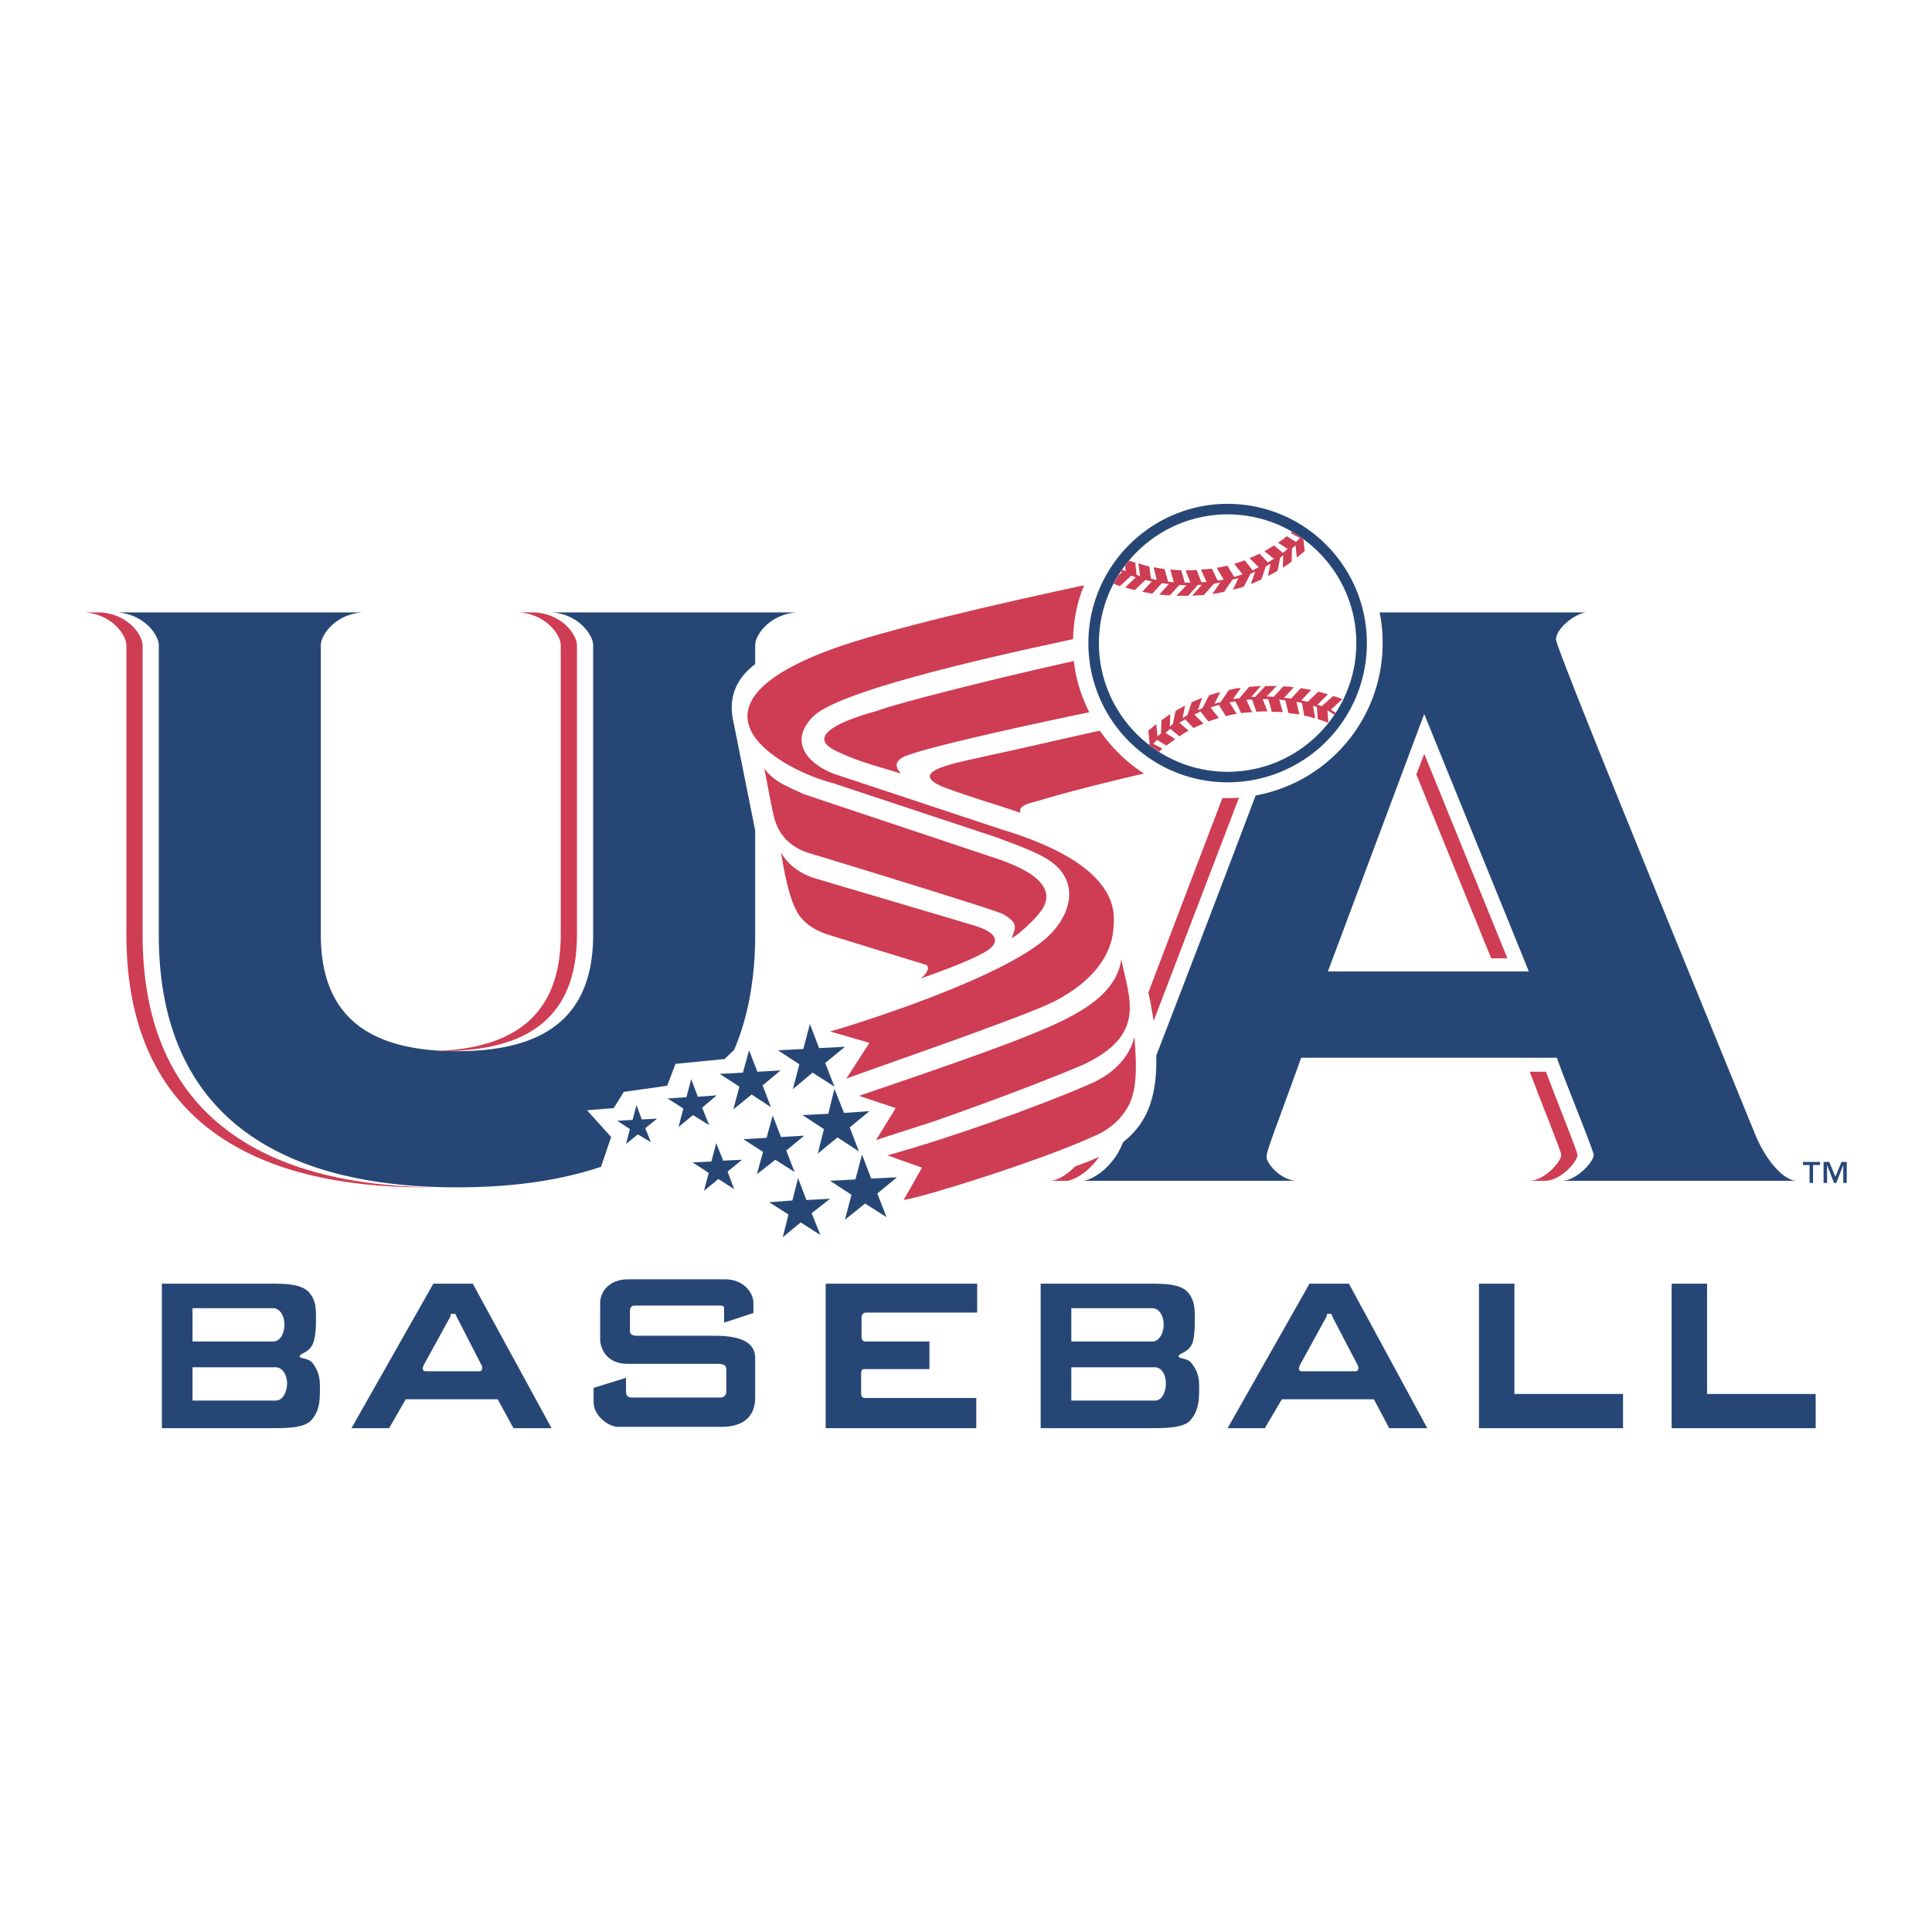 <svg xmlns="http://www.w3.org/2000/svg" width="2500" height="2500" viewBox="0 0 192.756 192.756"><g fill-rule="evenodd" clip-rule="evenodd"><path fill="#fff" d="M0 0h192.756v192.756H0V0z"/><path fill="#264776" d="M76.479 113.525l-2.315.131 1.965 1.266-.611 2.228 1.835-1.441 1.922 1.223-.83-2.141 1.791-1.484-2.315.131-.83-2.141-.612 2.228zM79.057 119.771l-2.316.176 1.923 1.223-.569 2.271 1.792-1.484 1.966 1.266-.874-2.184 1.835-1.441-2.359.131-.83-2.186-.568 2.228zM74.12 107.016l-2.315.13 1.966 1.268-.612 2.272 1.835-1.487 1.922 1.268-.83-2.184 1.791-1.486-2.315.131-.83-2.141-.612 2.229zM68.485 109.463l-1.879.131 1.573 1.004-.481 1.836 1.442-1.18 1.616 1.004-.699-1.748 1.442-1.223-1.878.131-.656-1.748-.48 1.793zM63.111 111.734l-1.529.086 1.267.83-.393 1.487 1.179-.961 1.311.785-.568-1.397 1.18-.96-1.529.085-.525-1.441-.393 1.486zM70.975 115.885l-1.879.086 1.616 1.049-.48 1.791 1.442-1.18 1.573 1.006-.656-1.748 1.442-1.18-1.879.088-.698-1.748-.481 1.836zM80.149 104.656l-2.534.131 2.14 1.399-.655 2.49 1.966-1.66 2.184 1.398-.917-2.359 1.966-1.617-2.578.13-.917-2.402-.655 2.49zM82.639 111.121l-2.578.133 2.141 1.396-.612 2.448 1.966-1.618 2.141 1.399-.917-2.402 1.966-1.618-2.535.176-.961-2.402-.611 2.488zM85.347 117.676l-2.533.131 2.14 1.396-.655 2.49 2.01-1.615 2.14 1.354-.917-2.36 1.966-1.615-2.578.131-.918-2.402-.655 2.49z"/><path d="M73.115 71.717c-.48-2.577.699-4.281 2.228-5.46v-1.878c0-1.005 1.398-3.058 4.106-3.276H55.117c2.665.218 4.062 2.271 4.062 3.276v28.876c0 8.3-4.936 11.621-13.586 11.621-8.606 0-13.586-3.32-13.586-11.621V64.378c0-1.005 1.398-3.058 4.107-3.276H11.737c2.708.218 4.106 2.271 4.106 3.276v28.876c0 18.96 13.28 25.207 29.75 25.207 5.242 0 10.091-.611 14.373-2.053l1.005-2.971-2.403-2.664 2.665-.219 1.005-1.617 4.325-.611.83-2.184 4.893-.48.961-.918c1.354-3.189 2.097-6.99 2.097-11.49V82.857l-2.229-11.14zM27.245 133.838h-8.038v-3.318h8.038c.743 0 1.136.873 1.136 1.615 0 .699-.306 1.703-1.136 1.703zm.262 5.898h-8.3v-3.32h8.3c.743 0 1.136.873 1.136 1.617 0 .699-.349 1.703-1.136 1.703zm-.655-11.664H16.149v14.416h10.878c1.441 0 3.189 0 3.932-.699.917-.916.961-1.965.961-3.32 0-1.047-.131-1.66-.743-2.49-.437-.523-1.267-.393-1.267-.654 0-.307.786-.307 1.223-1.092.306-.525.393-1.574.393-2.621 0-1.049 0-1.791-.612-2.578-.742-.962-2.446-.962-4.062-.962zM114.967 133.838h-8.082v-3.318h8.082c.742 0 1.135.873 1.135 1.615 0 .699-.35 1.703-1.135 1.703zm.262 5.898h-8.344v-3.32h8.344c.742 0 1.092.873 1.092 1.617-.001.699-.305 1.703-1.092 1.703zm-.657-11.664h-10.746v14.416h10.922c1.398 0 3.189 0 3.932-.699.873-.916.961-1.965.961-3.32 0-1.047-.131-1.66-.785-2.49-.395-.523-1.268-.393-1.268-.654 0-.307.785-.307 1.268-1.092.305-.525.348-1.574.348-2.621 0-1.049 0-1.791-.611-2.578-.7-.962-2.447-.962-4.021-.962zM42.273 136.197l2.665-4.848c0-.088 0-.176.044-.219.043-.045.087-.045.131-.045h.218c.043 0 .087 0 .131.045.043.043.043.131.087.219l2.534 4.936a.523.523 0 0 1-.044.438c-.043.086-.175.086-.262.086h-5.286c-.131 0-.262-.043-.306-.174-.043-.131.044-.262.088-.438zm-3.451 6.291l1.66-2.883h9.174l1.573 2.883h3.801l-7.863-14.416h-3.932l-8.169 14.416h3.756zM129.689 136.197l2.664-4.848c0-.088 0-.176.043-.219.045-.045.088-.045.131-.045h.219c.045 0 .088 0 .088.045a.336.336 0 0 1 .088.219l2.576 4.936a.512.512 0 0 1-.043.438c-.088.086-.176.086-.262.086h-5.287c-.174 0-.262-.043-.305-.174-.044-.131.044-.262.088-.438zm-3.496 6.291l1.703-2.883h9.176l1.527 2.883h3.801l-7.818-14.416h-3.932l-8.17 14.416h3.713zM82.377 142.488v-14.416h15.115v2.883H86.396a.401.401 0 0 0-.306.131.5.5 0 0 0-.131.35v2.01c0 .131.043.219.131.307.087.086.131.086.262.086h6.378v2.754h-6.422c-.131 0-.219 0-.306.086-.043.088-.087.176-.087.307v2.053c0 .131.043.307.131.35.043.088.175.088.262.088h11.096v3.014H82.377v-.003zM161.93 139.08v3.408h-14.373v-14.416h3.537v11.008h10.836zM181.15 139.08v3.408h-14.373v-14.416h3.539v11.008h10.834zM72.242 131.961v-1.441c0-.264-.262-.264-.437-.264h-8.431c-.35 0-.524.131-.524.613v1.922c0 .217.087.48.743.48h7.732c2.228 0 4.019.48 4.019 2.227v3.932c0 1.094-.393 2.928-3.407 2.928H61.714c-1.136 0-2.49-1.223-2.49-2.447v-1.441l3.233-1.004v1.311c0 .393.087.654.611.654h8.781c.394 0 .612-.262.612-.566v-2.098c0-.35.043-.699-.918-.699h-8.956c-2.009 0-2.708-1.484-2.708-2.445v-3.627c0-1.135.917-2.359 2.796-2.359h9.654c1.835 0 2.84 1.311 2.84 2.359v1.006l-2.927.959zM184.252 118.023h-.35v-1.789l-.699 1.789h-.219l-.697-1.789v1.789h-.35v-2.096h.566l.613 1.484.611-1.484h.523v2.096h.002zm-2.664-1.789h-.699v1.789h-.35v-1.789h-.656v-.307h1.705v.307zM136.373 64.16a13.87 13.87 0 0 1-13.893 13.892c-7.645 0-13.893-6.203-13.893-13.892 0-7.645 6.248-13.892 13.893-13.892 7.69 0 13.893 6.247 13.893 13.892z" fill="#264776"/><path d="M53.457 61.102H51.84c2.708.218 4.106 2.271 4.106 3.276v28.876c0 8.039-4.63 11.402-12.756 11.621h.787c8.649 0 13.586-3.32 13.586-11.621V64.378c0-1.004-1.398-3.058-4.106-3.276zM104.918 117.807h1.617c1.092-.219 2.314-1.225 3.145-2.402-.83.393-1.66.697-2.402.961-.743.741-1.573 1.31-2.36 1.441zM14.227 93.254V64.378c0-1.005-1.398-3.058-4.106-3.276H8.504c2.708.218 4.107 2.271 4.107 3.276v28.876c0 18.96 13.28 25.207 29.75 25.207h.83c-16.121-.219-28.964-6.553-28.964-25.207zM141.309 77.266l7.47 18.348h1.617l-8.3-20.402-.787 2.054zM122.48 79.625h-.523c-2.359 6.204-5.068 13.281-7.385 19.397.176.742.35 1.703.525 2.84 2.578-6.728 5.766-15.072 8.518-22.281-.392.044-.742.044-1.135.044zM154.24 106.928h-1.617c1.006 2.709 3.146 7.951 3.146 8.301 0 .656-1.617 2.49-3.102 2.578h1.615c1.486-.088 3.102-1.922 3.102-2.578.001-.35-2.14-5.592-3.144-8.301z" fill="#ce3d53"/><path d="M155.9 117.807h23.371c-1.266 0-3.014-1.922-4.105-4.5-6.684-16.383-19.922-48.623-19.922-49.497 0-1.092 1.836-2.577 3.016-2.708h-20.621c.219 1.005.307 2.009.307 3.058 0 7.602-5.461 13.892-12.67 15.203a3892.21 3892.21 0 0 1-9.916 25.95c.045 1.572-.088 3.189-.523 4.586-.525 1.791-1.574 3.102-2.797 4.062 0 .045 0 .088-.043.088-.611 1.748-2.359 3.451-3.844 3.758h21.23c-1.529 0-3.014-1.705-3.014-2.359 0-.656.611-2.053 3.451-9.916h25.512c.438 1.396 3.67 9.26 3.67 9.697 0 .656-1.617 2.49-3.102 2.578zm-23.416-20.883l9.611-25.687 10.439 25.687h-20.05z" fill="#264776"/><path d="M90.153 75.518c1.529-.742 10.31-2.752 18.523-4.456-.787-1.572-1.354-3.32-1.529-5.111-8.693 1.922-18.173 4.369-19.659 4.98-2.402.655-7.514 2.315-4.106 3.976 2.403 1.179 4.806 1.704 6.466 2.271-.001-.175-1.05-.961.305-1.66zM92.424 96.27c.262.174.262.699-.568 1.354 0 0 4.5-1.529 6.378-2.621 1.879-1.092 1.006-2.053-1.049-2.665-2.446-.742-13.28-3.932-16.032-4.761-1.31-.437-2.534-1.267-3.232-2.534.087.35.655 4.849 1.922 6.422 1.092 1.354 2.534 1.704 3.495 2.01 0-.002 8.344 2.576 9.086 2.795zM103.783 79.843c1.529-.48 5.766-1.616 10.354-2.665a15.849 15.849 0 0 1-4.412-4.281c-4.15.917-8.039 1.835-11.141 2.49-2.883.699-8.824 1.572-3.975 3.32 2.534.917 5.547 1.791 7.208 2.402-.305-.785 1.048-1.004 1.966-1.266zM81.066 85.216c.743.219 18.217 5.548 19.004 5.985 1.66.961 1.18 1.397.873 2.402.742-.393 2.84-2.271 3.275-3.32 1.049-2.49-2.926-3.932-4.281-4.456L80.192 79.23c-1.267-.612-3.058-1.223-3.932-2.578 0 0 .743 4.063 1.004 5.024.744 2.535 2.71 3.235 3.802 3.54z" fill="#ce3d53"/><path d="M105.137 99.938c4.02-2.053 5.723-4.717 5.941-7.164.088-1.441 1.137-6.334-11.227-10.048l-16.47-5.46c-2.097-.699-5.023-2.883-2.315-5.723 2.315-2.446 15.771-5.592 25.993-7.776.045-1.878.395-3.669 1.094-5.374-8.17 1.748-19.834 4.413-25.295 6.422-16.12 5.985-4.587 12.101.262 13.324L99.59 83.6c.916.393 3.844 1.311 5.328 2.402 2.621 1.966 1.967 4.806.264 6.771-3.627 4.542-21.451 9.917-22.368 10.136l3.932 1.135-2.315 3.582c.611-.304 17.385-6.026 20.706-7.688zM108.85 108.107c-5.416 2.359-14.022 5.418-20.313 7.164l3.451 1.225-1.835 3.232c2.228-.35 14.023-4.062 19.003-6.379 1.135-.436 2.578-1.441 3.408-2.971.785-1.441.916-3.537.611-6.945.001.001-.394 2.928-4.325 4.674z" fill="#ce3d53"/><path d="M93.08 111.908s8.606-2.971 14.985-5.68c6.422-3.014 4.586-6.596 3.801-10.528-.088.7-.438 2.883-3.713 4.936-2.621 1.66-6.422 3.277-22.456 8.695l3.67 1.223-1.966 3.189 5.679-1.835z" fill="#ce3d53"/><path d="M135.324 64.16c0 7.077-5.768 12.844-12.844 12.844s-12.844-5.767-12.844-12.844 5.768-12.843 12.844-12.843 12.844 5.766 12.844 12.843z" fill="#fff"/><path d="M133.271 71.106a2.93 2.93 0 0 1-.48-.306l1.135-1.049c-.131-.043-.436-.175-.918-.306l-1.135 1.005a5.378 5.378 0 0 0-.438-.131l1.049-1.048a14.234 14.234 0 0 0-.961-.262l-1.049 1.004a94.469 94.469 0 0 1-.654-.131l1.004-1.049c-.35-.043-.699-.131-1.049-.174l-.961 1.048a3.796 3.796 0 0 0-.699-.087l.961-1.048a7.325 7.325 0 0 0-1.049-.087l-.961 1.048c-.217-.043-.436-.043-.697-.043l1.004-1.049h-1.135l-1.006 1.092h-.393l.961-1.092c-.393.044-.787.044-1.18.088l-.961 1.135c-.131 0-.219.044-.307.044-.131 0-.219.043-.35.043l.787-1.092h-.307c-.305.043-.566.131-.873.174l-.83 1.223a3.243 3.243 0 0 0-.611.175l.568-1.179c-.35.087-.744.218-1.094.306l-.654 1.267a1.623 1.623 0 0 1-.48.218l.438-1.223c-.35.131-.699.306-1.049.437l-.438 1.311c-.174.087-.305.174-.48.262l.262-1.224c-.35.175-.654.35-.961.524l-.262 1.311c-.088.087-.219.175-.307.262l.045-1.267c-.307.219-.611.437-.873.612l-.045 1.311c-.131.131-.262.218-.35.306l-.131-1.223c-.305.262-.568.48-.787.655l.133 1.311c-.045.044-.045.087-.088.087.35.262.654.481 1.049.699l.305-.306-.916-.48.393-.393.918.568c.262-.175.566-.393.873-.655l-.961-.612c.174-.131.305-.262.48-.393l.918.743c.262-.174.566-.393.916-.568l-.916-.786c.174-.087.348-.219.566-.35l.83.874c.307-.131.656-.306 1.006-.437l-.918-.917c.219-.088.393-.175.611-.306l.787 1.005c.35-.131.699-.219 1.049-.35l-.83-1.049c.262-.087.523-.175.83-.262l.699 1.136a6.827 6.827 0 0 1 1.004-.219h.088l-.744-1.18c.219 0 .395-.043.613-.087l.566 1.179c.395-.043.744-.087 1.092-.087l-.566-1.223c.174-.043.35-.043.566-.043l.438 1.223c.35-.043.742-.043 1.092-.043l-.48-1.224h.568l.35 1.267c.393 0 .742 0 1.092.043l-.35-1.267c.219.043.393.043.611.087l.307 1.267c.393.043.742.087 1.092.131l-.305-1.267c.174.043.393.087.566.131l.219 1.267c.393.044.742.175 1.092.262l-.219-1.267.395.131.086 1.223c.482.131.832.262 1.049.35l-.086-1.223c.174.087.523.305.699.437.045-.087.088-.131.132-.218zM114.967 59.223l.961-1.048c.262.043.48.087.742.087h-.043l-.961 1.049c.35.043.699.087 1.047.087l.963-1.048c.217.043.48.043.697.043l-1.004 1.049h1.18l.961-1.092h.393l-.961 1.092c.395-.044.787-.044 1.18-.087l1.006-1.136c.086 0 .174 0 .262-.043.131 0 .219-.044.35-.044l-.787 1.136c.088-.044.219-.044.307-.044.305-.043.566-.131.873-.175l.83-1.223c.219-.044.438-.088.611-.175l-.568 1.179c.35-.087.744-.174 1.092-.306l.656-1.267c.131-.087.307-.131.48-.218l-.438 1.223c.395-.131.699-.306 1.049-.437l.438-1.311c.174-.087.305-.174.48-.262l-.262 1.223c.35-.175.654-.35.961-.524l.262-1.311c.088-.087.219-.175.305-.262l-.043 1.267c.307-.219.611-.393.875-.612l.043-1.31c.131-.132.262-.219.35-.306l.131 1.223c.307-.262.568-.48.787-.655l-.133-1.18a10.13 10.13 0 0 0-1.135-.743l-.131.131.918.48c-.088.087-.219.262-.395.393l-.918-.568a7.399 7.399 0 0 1-.873.655l.961.612a4.6 4.6 0 0 1-.48.393l-.873-.743c-.307.174-.611.393-.961.568l.961.786c-.219.088-.393.219-.611.35l-.83-.874c-.307.131-.656.306-1.006.437l.918.917c-.219.088-.393.219-.611.306l-.787-1.004c-.305.131-.654.218-1.049.35l.83 1.048c-.262.087-.523.175-.83.262l-.697-1.136a6.912 6.912 0 0 1-1.006.219h-.043l.699 1.18c-.219.043-.395.087-.613.087l-.566-1.179c-.395.043-.744.087-1.092.087l.566 1.267h-.523l-.48-1.223c-.35.043-.742.043-1.092.043l.48 1.224h-.568l-.35-1.224c-.393-.043-.742-.043-1.092-.087l.35 1.267c-.219 0-.395-.044-.568-.044l-.35-1.267c-.393-.043-.742-.131-1.092-.175l.307 1.267c-.176-.043-.35-.087-.568-.131l-.176-1.223c-.436-.087-.785-.218-1.092-.306l.174 1.267c-.131-.044-.262-.087-.348-.131l-.133-1.223c-.217-.044-.436-.131-.611-.175-.131.131-.262.306-.393.48l.043.568c-.174-.088-.305-.131-.348-.175 0 .043-.045.087-.088.131l-.045.087s.045 0 .133.043l-.395.35c-.131.262-.305.524-.438.787.133.087.35.174.613.262l1.135-1.048c.131.044.262.087.438.175l-1.049 1.005c.307.087.611.175.961.262l1.049-1.004.654.131-.961 1.048c.306.045.655.133 1.005.176z" fill="#ce3d53"/></g></svg>